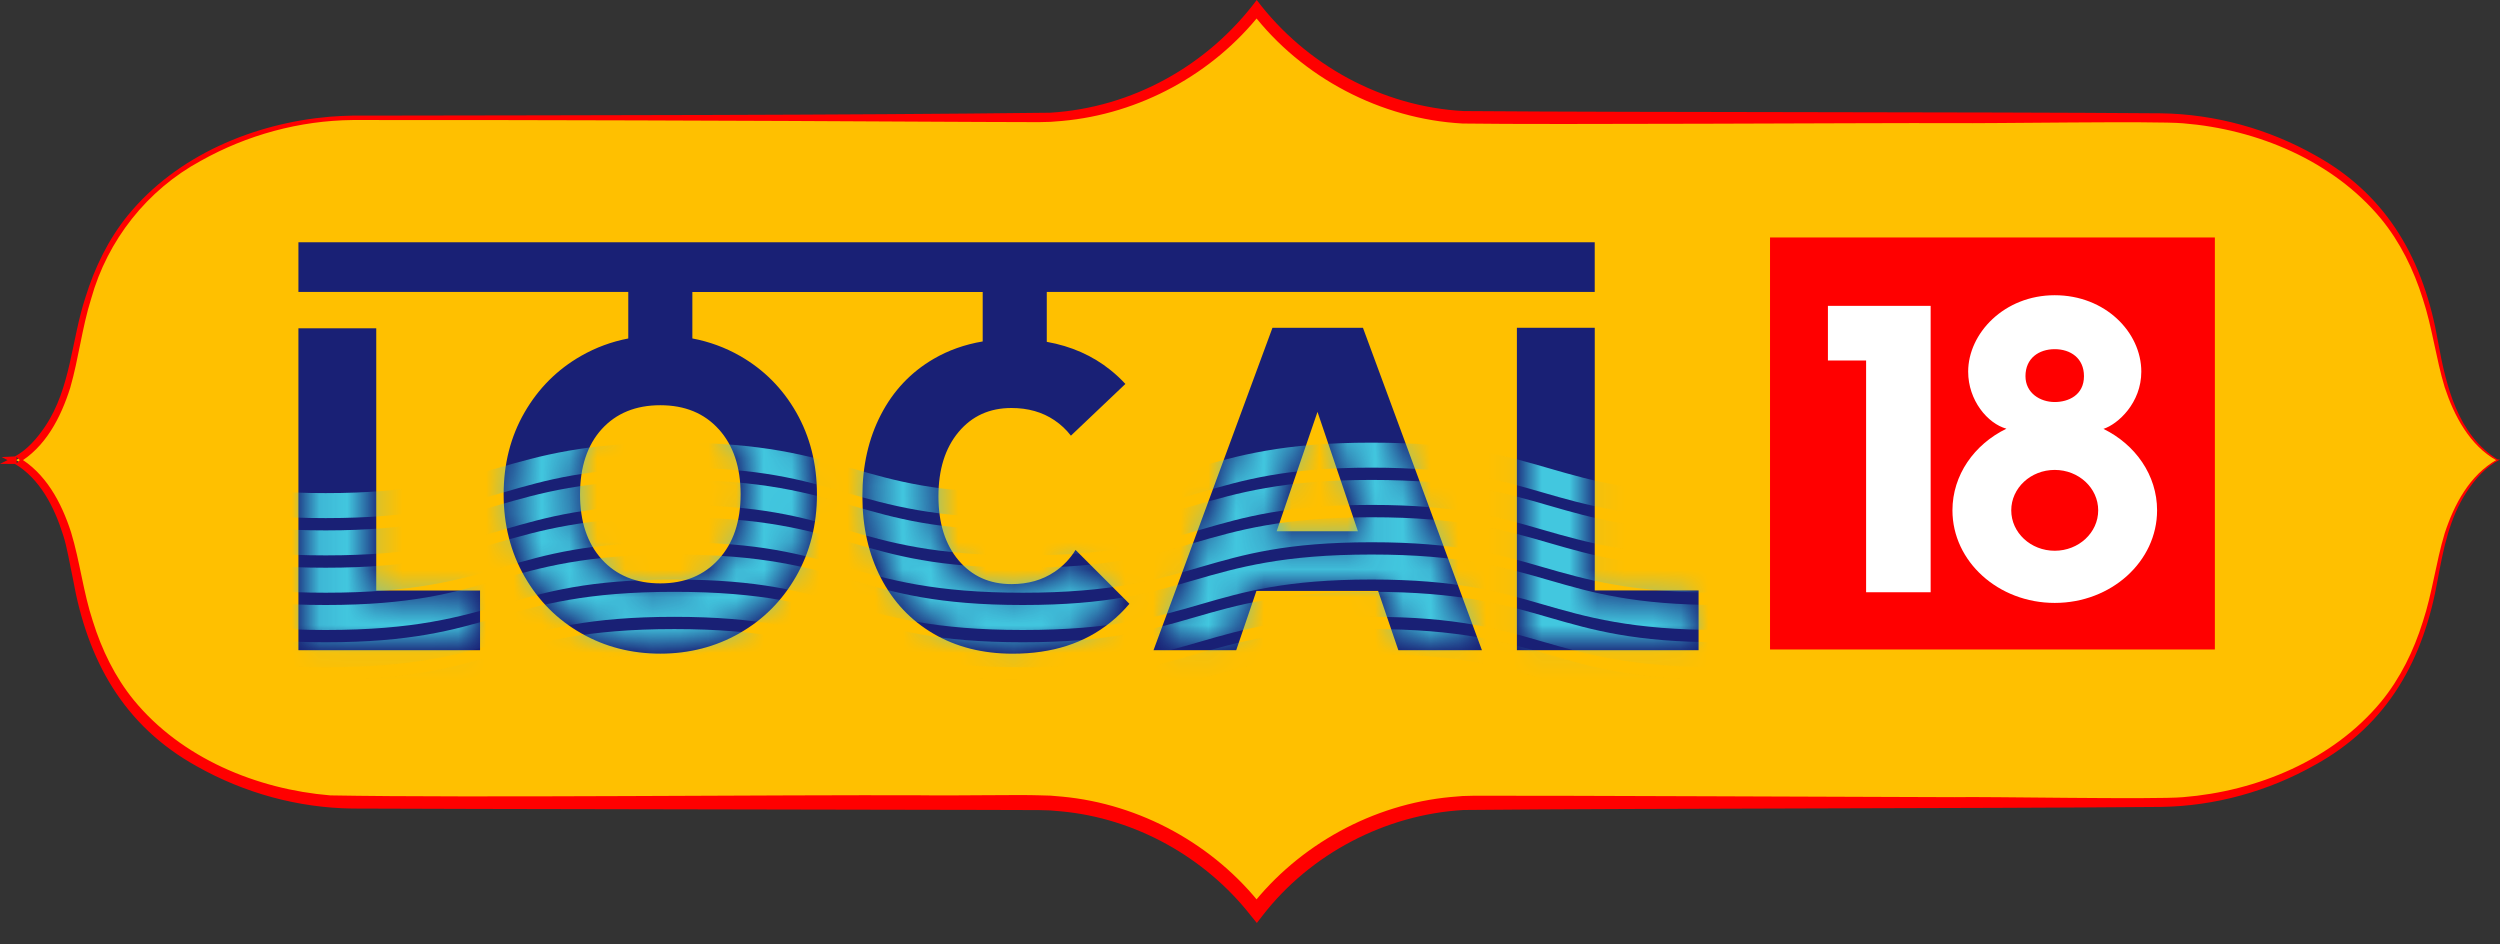 <svg width="90" height="34" viewBox="0 0 90 34" fill="none" xmlns="http://www.w3.org/2000/svg">
<rect x="0" y="0" width="90" height="34" fill="#333333" stroke="none"/>
<path d="M89.905 16.564C89.905 16.564 88.489 15.924 87.906 13.332C87.365 10.929 87.039 6.518 80.684 4.634C79.692 4.377 78.652 4.239 77.58 4.239H53.251C50.121 4.239 47.165 2.798 45.238 0.332C43.311 2.798 40.356 4.239 37.226 4.239H12.898C11.826 4.239 10.785 4.377 9.794 4.634C3.439 6.518 3.113 10.929 2.572 13.332C1.988 15.923 0.573 16.564 0.573 16.564C0.573 16.564 1.989 17.205 2.572 19.797C3.113 22.2 3.439 26.611 9.794 28.495C10.785 28.752 11.826 28.89 12.898 28.89H37.227C40.356 28.89 43.313 30.331 45.24 32.797C47.167 30.331 50.121 28.89 53.252 28.89H77.581C78.653 28.89 79.694 28.752 80.685 28.495C87.04 26.611 87.367 22.2 87.907 19.797C88.491 17.206 89.906 16.565 89.906 16.565L89.905 16.564Z" fill="#FFC000"/>
<path d="M89.884 16.578C88.911 16.042 88.346 14.966 88.009 13.942C87.691 12.888 87.562 11.792 87.218 10.748C86.891 9.71 86.408 8.717 85.719 7.879C83.987 5.785 81.262 4.654 78.592 4.439C77.615 4.349 71.498 4.452 70.372 4.432C66.964 4.422 55.864 4.496 52.657 4.447C49.71 4.285 46.875 2.8 45.075 0.461H45.403C43.671 2.668 41.021 4.106 38.233 4.354L37.816 4.387L37.398 4.397C36.754 4.392 33.953 4.39 33.278 4.38C27.083 4.344 18.888 4.314 12.695 4.321C10.784 4.341 8.894 4.856 7.227 5.791C5.3 6.834 3.868 8.646 3.281 10.756C2.95 11.807 2.835 12.897 2.528 13.961C2.192 15.025 1.637 16.113 0.629 16.689L0.709 16.564L0.572 16.428H0.593L0.601 16.702H0.58L0.709 16.567L0.629 16.441C1.642 17.011 2.215 18.095 2.558 19.161C2.874 20.194 3.001 21.335 3.341 22.358C3.662 23.389 4.138 24.372 4.817 25.204C6.527 27.29 9.242 28.414 11.889 28.634C16.945 28.728 28.09 28.607 33.277 28.631C33.956 28.651 36.792 28.604 37.398 28.631L37.82 28.643L38.24 28.679C41.049 28.942 43.716 30.407 45.446 32.636H45.026C46.761 30.411 49.426 28.951 52.233 28.692L52.654 28.657L53.075 28.646C55.937 28.638 67.323 28.691 70.371 28.698C71.456 28.672 77.58 28.79 78.591 28.698C81.262 28.484 83.989 27.355 85.722 25.259C86.41 24.42 86.894 23.427 87.22 22.388C87.565 21.343 87.692 20.248 88.01 19.194C88.35 18.159 88.911 17.095 89.892 16.547L89.877 16.57L89.901 16.595H89.88L89.881 16.544H89.892H89.897H89.9H89.901L89.88 16.583L89.884 16.578ZM89.926 16.55L89.905 16.589H89.904H89.901H89.896H89.885L89.886 16.539H89.907L90 16.544C89.485 16.802 89.091 17.256 88.783 17.735C88.181 18.663 87.965 19.751 87.765 20.824C87.263 23.71 85.986 26.071 83.358 27.527C81.665 28.487 79.737 29.021 77.788 29.049C70.877 29.11 59.618 29.095 52.687 29.16C49.878 29.322 47.173 30.734 45.451 32.963L45.246 33.227L45.031 32.963C43.38 30.853 40.864 29.454 38.194 29.208L37.795 29.174L37.394 29.163C36.772 29.165 33.942 29.148 33.282 29.153C28.51 29.139 17.364 29.129 12.694 29.108C10.734 29.084 8.794 28.55 7.091 27.59C4.442 26.126 3.142 23.761 2.627 20.843C2.525 20.383 2.417 19.693 2.269 19.251C1.956 18.259 1.442 17.232 0.521 16.691L0.06 16.455L0.57 16.429H0.591L0.599 16.702H0.577L0 16.699L0.521 16.44C0.982 16.195 1.337 15.778 1.628 15.347C2.553 13.966 2.569 12.238 3.08 10.692C3.408 9.635 3.9 8.616 4.603 7.752C6.364 5.596 9.139 4.436 11.87 4.202C12.145 4.18 12.421 4.167 12.698 4.162H13.523C21.139 4.148 30.206 4.149 37.802 4.058C40.755 3.879 43.477 2.363 45.242 0C47.005 2.336 49.76 3.84 52.687 3.998C59.624 4.051 70.87 4.024 77.79 4.079C79.738 4.107 81.668 4.639 83.361 5.598C85.987 7.052 87.269 9.413 87.77 12.306C88.055 13.873 88.472 15.666 89.93 16.55H89.926Z" fill="#FF0000"/>
<path d="M79.735 8.549H63.721V23.381H79.735V8.549Z" fill="#FF0000"/>
<path d="M65.805 12.978V11.011H69.503V21.321H67.18V12.978H65.803H65.805Z" fill="white"/>
<path d="M75.723 15.44C76.25 15.269 77.087 14.504 77.087 13.38C77.087 11.964 75.792 10.628 73.97 10.628C72.148 10.628 70.854 12.004 70.854 13.38C70.854 14.413 71.555 15.249 72.231 15.433C71.074 15.995 70.288 17.101 70.288 18.372C70.288 20.212 71.937 21.705 73.971 21.705C76.006 21.705 77.655 20.212 77.655 18.372C77.655 17.105 76.874 16.003 75.724 15.44H75.723ZM73.97 12.57C74.537 12.57 75.023 12.893 75.023 13.541C75.023 14.23 74.456 14.473 73.97 14.473C73.443 14.473 72.917 14.149 72.917 13.541C72.917 12.894 73.403 12.57 73.97 12.57ZM73.97 19.827C73.106 19.827 72.405 19.176 72.405 18.372C72.405 17.568 73.106 16.917 73.97 16.917C74.834 16.917 75.535 17.568 75.535 18.372C75.535 19.176 74.834 19.827 73.97 19.827Z" fill="white"/>
<path d="M13.545 11.819H10.743V23.407H17.282V21.259H13.545V11.819Z" fill="#192075"/>
<path d="M45.809 11.8L41.527 23.406H44.504L45.231 21.274H49.612L50.34 23.406H53.349L49.066 11.8H45.809ZM45.959 19.125L47.43 14.827L48.885 19.125H45.959Z" fill="#192075"/>
<path d="M57.411 21.256V11.8H54.608V23.407H61.149V21.256H57.411Z" fill="#192075"/>
<path d="M37.961 20.588C37.525 20.882 37.009 21.028 36.411 21.028C35.624 21.028 34.99 20.743 34.508 20.171C34.026 19.6 33.784 18.831 33.784 17.866C33.784 16.9 34.026 16.13 34.508 15.553C34.99 14.976 35.624 14.688 36.411 14.688C37.009 14.688 37.525 14.834 37.961 15.129C38.19 15.283 38.387 15.469 38.553 15.684L40.514 13.822C40.349 13.643 40.168 13.474 39.974 13.319C39.33 12.802 38.566 12.464 37.684 12.306V10.509H57.41V8.721H10.743V10.509H22.618V12.185C22.017 12.3 21.451 12.509 20.92 12.812C20.061 13.302 19.382 13.982 18.881 14.851C18.381 15.719 18.131 16.701 18.131 17.797C18.131 18.892 18.382 19.876 18.881 20.75C19.381 21.624 20.061 22.307 20.92 22.796C21.777 23.286 22.729 23.531 23.771 23.531C24.813 23.531 25.764 23.286 26.622 22.796C27.48 22.307 28.159 21.624 28.66 20.75C29.16 19.876 29.41 18.892 29.41 17.797C29.41 16.701 29.162 15.719 28.668 14.851C28.173 13.982 27.496 13.303 26.638 12.812C26.105 12.508 25.534 12.299 24.925 12.184V10.511H35.377V12.292C34.733 12.401 34.143 12.609 33.61 12.92C32.792 13.397 32.16 14.065 31.714 14.926C31.268 15.786 31.046 16.766 31.046 17.868C31.046 18.97 31.268 19.95 31.714 20.811C32.16 21.671 32.792 22.339 33.61 22.816C34.428 23.293 35.377 23.533 36.457 23.533C37.873 23.533 39.045 23.158 39.973 22.408C40.226 22.204 40.455 21.979 40.659 21.737L38.72 19.798C38.523 20.116 38.27 20.381 37.958 20.591L37.961 20.588ZM25.881 15.458C26.401 16.038 26.662 16.816 26.662 17.795C26.662 18.775 26.399 19.555 25.872 20.133C25.345 20.713 24.645 21.002 23.771 21.002C22.897 21.002 22.183 20.713 21.662 20.133C21.141 19.555 20.881 18.775 20.881 17.795C20.881 16.816 21.141 16.024 21.662 15.449C22.183 14.876 22.887 14.588 23.771 14.588C24.655 14.588 25.358 14.877 25.879 15.457L25.881 15.458Z" fill="#192075"/>
<mask id="mask0_1180_1163" style="mask-type:luminance" maskUnits="userSpaceOnUse" x="11" y="9" width="50" height="15">
<path d="M11.092 23.057V12.168H13.196V21.259C13.196 21.452 13.352 21.608 13.545 21.608H16.932V23.057H11.091H11.092ZM52.847 23.057L48.823 12.15H46.053L42.029 23.057H44.254L44.901 21.161C44.95 21.02 45.083 20.925 45.232 20.925H49.613C49.762 20.925 49.896 21.02 49.944 21.161L50.591 23.057H52.849H52.847ZM47.431 14.476C47.58 14.476 47.714 14.572 47.761 14.714L49.216 19.013C49.252 19.119 49.235 19.237 49.169 19.328C49.102 19.42 48.997 19.474 48.884 19.474H45.958C45.846 19.474 45.739 19.418 45.674 19.327C45.609 19.236 45.591 19.118 45.628 19.01L47.099 14.712C47.148 14.57 47.28 14.475 47.429 14.475L47.431 14.476ZM60.798 23.057V21.606H57.411C57.218 21.606 57.062 21.449 57.062 21.256V12.15H54.958V23.057H60.799H60.798ZM39.755 22.133C39.904 22.013 40.046 21.883 40.178 21.746L38.764 20.331C38.588 20.54 38.384 20.723 38.156 20.877C37.664 21.209 37.077 21.378 36.411 21.378C35.519 21.378 34.789 21.047 34.24 20.396C33.705 19.763 33.433 18.911 33.433 17.866C33.433 16.82 33.704 15.968 34.239 15.329C34.788 14.672 35.519 14.339 36.411 14.339C37.077 14.339 37.663 14.506 38.156 14.839C38.307 14.941 38.447 15.056 38.575 15.183L40.014 13.816C39.931 13.739 39.844 13.664 39.757 13.592C39.16 13.114 38.443 12.797 37.624 12.651C37.458 12.621 37.336 12.476 37.336 12.306V10.51C37.336 10.317 37.493 10.16 37.685 10.16H57.062V9.071H11.092V10.16H22.618C22.811 10.16 22.967 10.317 22.967 10.51V12.185C22.967 12.353 22.848 12.497 22.684 12.528C22.122 12.636 21.587 12.834 21.094 13.115C20.294 13.571 19.653 14.213 19.186 15.024C18.719 15.835 18.482 16.767 18.482 17.796C18.482 18.825 18.719 19.76 19.186 20.577C19.651 21.392 20.294 22.037 21.094 22.492C21.895 22.949 22.796 23.181 23.772 23.181C24.749 23.181 25.649 22.949 26.45 22.492C27.249 22.037 27.892 21.392 28.359 20.577C28.826 19.76 29.062 18.825 29.062 17.796C29.062 16.767 28.828 15.834 28.366 15.022C27.904 14.212 27.265 13.571 26.467 13.115C25.97 12.832 25.43 12.633 24.861 12.527C24.696 12.495 24.577 12.352 24.577 12.184V10.511C24.577 10.318 24.734 10.162 24.927 10.162H35.378C35.571 10.162 35.727 10.318 35.727 10.511V12.293C35.727 12.463 35.605 12.61 35.435 12.637C34.832 12.739 34.279 12.935 33.788 13.222C33.031 13.664 32.438 14.291 32.026 15.087C31.608 15.893 31.396 16.829 31.396 17.868C31.396 18.908 31.608 19.844 32.026 20.649C32.439 21.446 33.031 22.073 33.788 22.514C34.548 22.957 35.447 23.182 36.46 23.182C37.787 23.182 38.896 22.83 39.757 22.136L39.755 22.133ZM26.141 15.224C26.72 15.866 27.013 16.731 27.013 17.796C27.013 18.86 26.716 19.727 26.132 20.369C25.539 21.021 24.745 21.352 23.772 21.352C22.799 21.352 21.992 21.02 21.403 20.367C20.825 19.725 20.532 18.86 20.532 17.796C20.532 16.731 20.825 15.852 21.404 15.215C21.993 14.568 22.789 14.24 23.772 14.24C24.755 14.24 25.553 14.572 26.141 15.224Z" fill="white"/>
</mask>
<g mask="url(#mask0_1180_1163)">
<path d="M-0.823 16.385C5.451 16.385 5.451 18.202 11.725 18.202C18 18.202 18 16.385 24.275 16.385C30.551 16.385 30.549 18.202 36.825 18.202C43.101 18.202 43.099 16.385 49.375 16.385C55.65 16.385 55.649 18.202 61.925 18.202C68.2 18.202 68.199 16.385 74.475 16.385C80.75 16.385 80.75 18.202 87.024 18.202C93.299 18.202 93.3 16.385 99.574 16.385" stroke="#42C7DF" stroke-width="0.9" stroke-miterlimit="10"/>
<path d="M-0.823 17.727C5.451 17.727 5.451 19.544 11.725 19.544C18 19.544 18 17.727 24.275 17.727C30.551 17.727 30.549 19.544 36.825 19.544C43.101 19.544 43.099 17.727 49.375 17.727C55.65 17.727 55.649 19.544 61.925 19.544C68.2 19.544 68.199 17.727 74.475 17.727C80.75 17.727 80.75 19.544 87.024 19.544C93.299 19.544 93.3 17.727 99.574 17.727" stroke="#42C7DF" stroke-width="0.9" stroke-miterlimit="10"/>
<path d="M-0.823 19.071C5.451 19.071 5.451 20.888 11.725 20.888C18 20.888 18 19.071 24.275 19.071C30.551 19.071 30.549 20.888 36.825 20.888C43.101 20.888 43.099 19.071 49.375 19.071C55.65 19.071 55.649 20.888 61.925 20.888C68.2 20.888 68.199 19.071 74.475 19.071C80.75 19.071 80.75 20.888 87.024 20.888C93.299 20.888 93.3 19.071 99.574 19.071" stroke="#42C7DF" stroke-width="0.9" stroke-miterlimit="10"/>
<path d="M-0.823 20.413C5.451 20.413 5.451 22.23 11.725 22.23C18 22.23 18 20.413 24.275 20.413C30.551 20.413 30.549 22.23 36.825 22.23C43.101 22.23 43.099 20.413 49.375 20.413C55.65 20.413 55.649 22.23 61.925 22.23C68.2 22.23 68.199 20.413 74.475 20.413C80.75 20.413 80.75 22.23 87.024 22.23C93.299 22.23 93.3 20.413 99.574 20.413" stroke="#42C7DF" stroke-width="0.9" stroke-miterlimit="10"/>
<path d="M-0.823 21.756C5.451 21.756 5.451 23.572 11.725 23.572C18 23.572 18 21.756 24.275 21.756C30.551 21.756 30.549 23.572 36.825 23.572C43.101 23.572 43.099 21.756 49.375 21.756C55.65 21.756 55.649 23.572 61.925 23.572C68.2 23.572 68.199 21.756 74.475 21.756C80.75 21.756 80.75 23.572 87.024 23.572C93.299 23.572 93.3 21.756 99.574 21.756" stroke="#42C7DF" stroke-width="0.9" stroke-miterlimit="10"/>
<path d="M-0.823 23.097C5.451 23.097 5.451 24.914 11.725 24.914C18 24.914 18 23.097 24.275 23.097C30.551 23.097 30.549 24.914 36.825 24.914C43.101 24.914 43.099 23.097 49.375 23.097C55.65 23.097 55.649 24.914 61.925 24.914C68.2 24.914 68.199 23.097 74.475 23.097C80.75 23.097 80.75 24.914 87.024 24.914C93.299 24.914 93.3 23.097 99.574 23.097" stroke="#42C7DF" stroke-width="0.9" stroke-miterlimit="10"/>
</g>
</svg>
